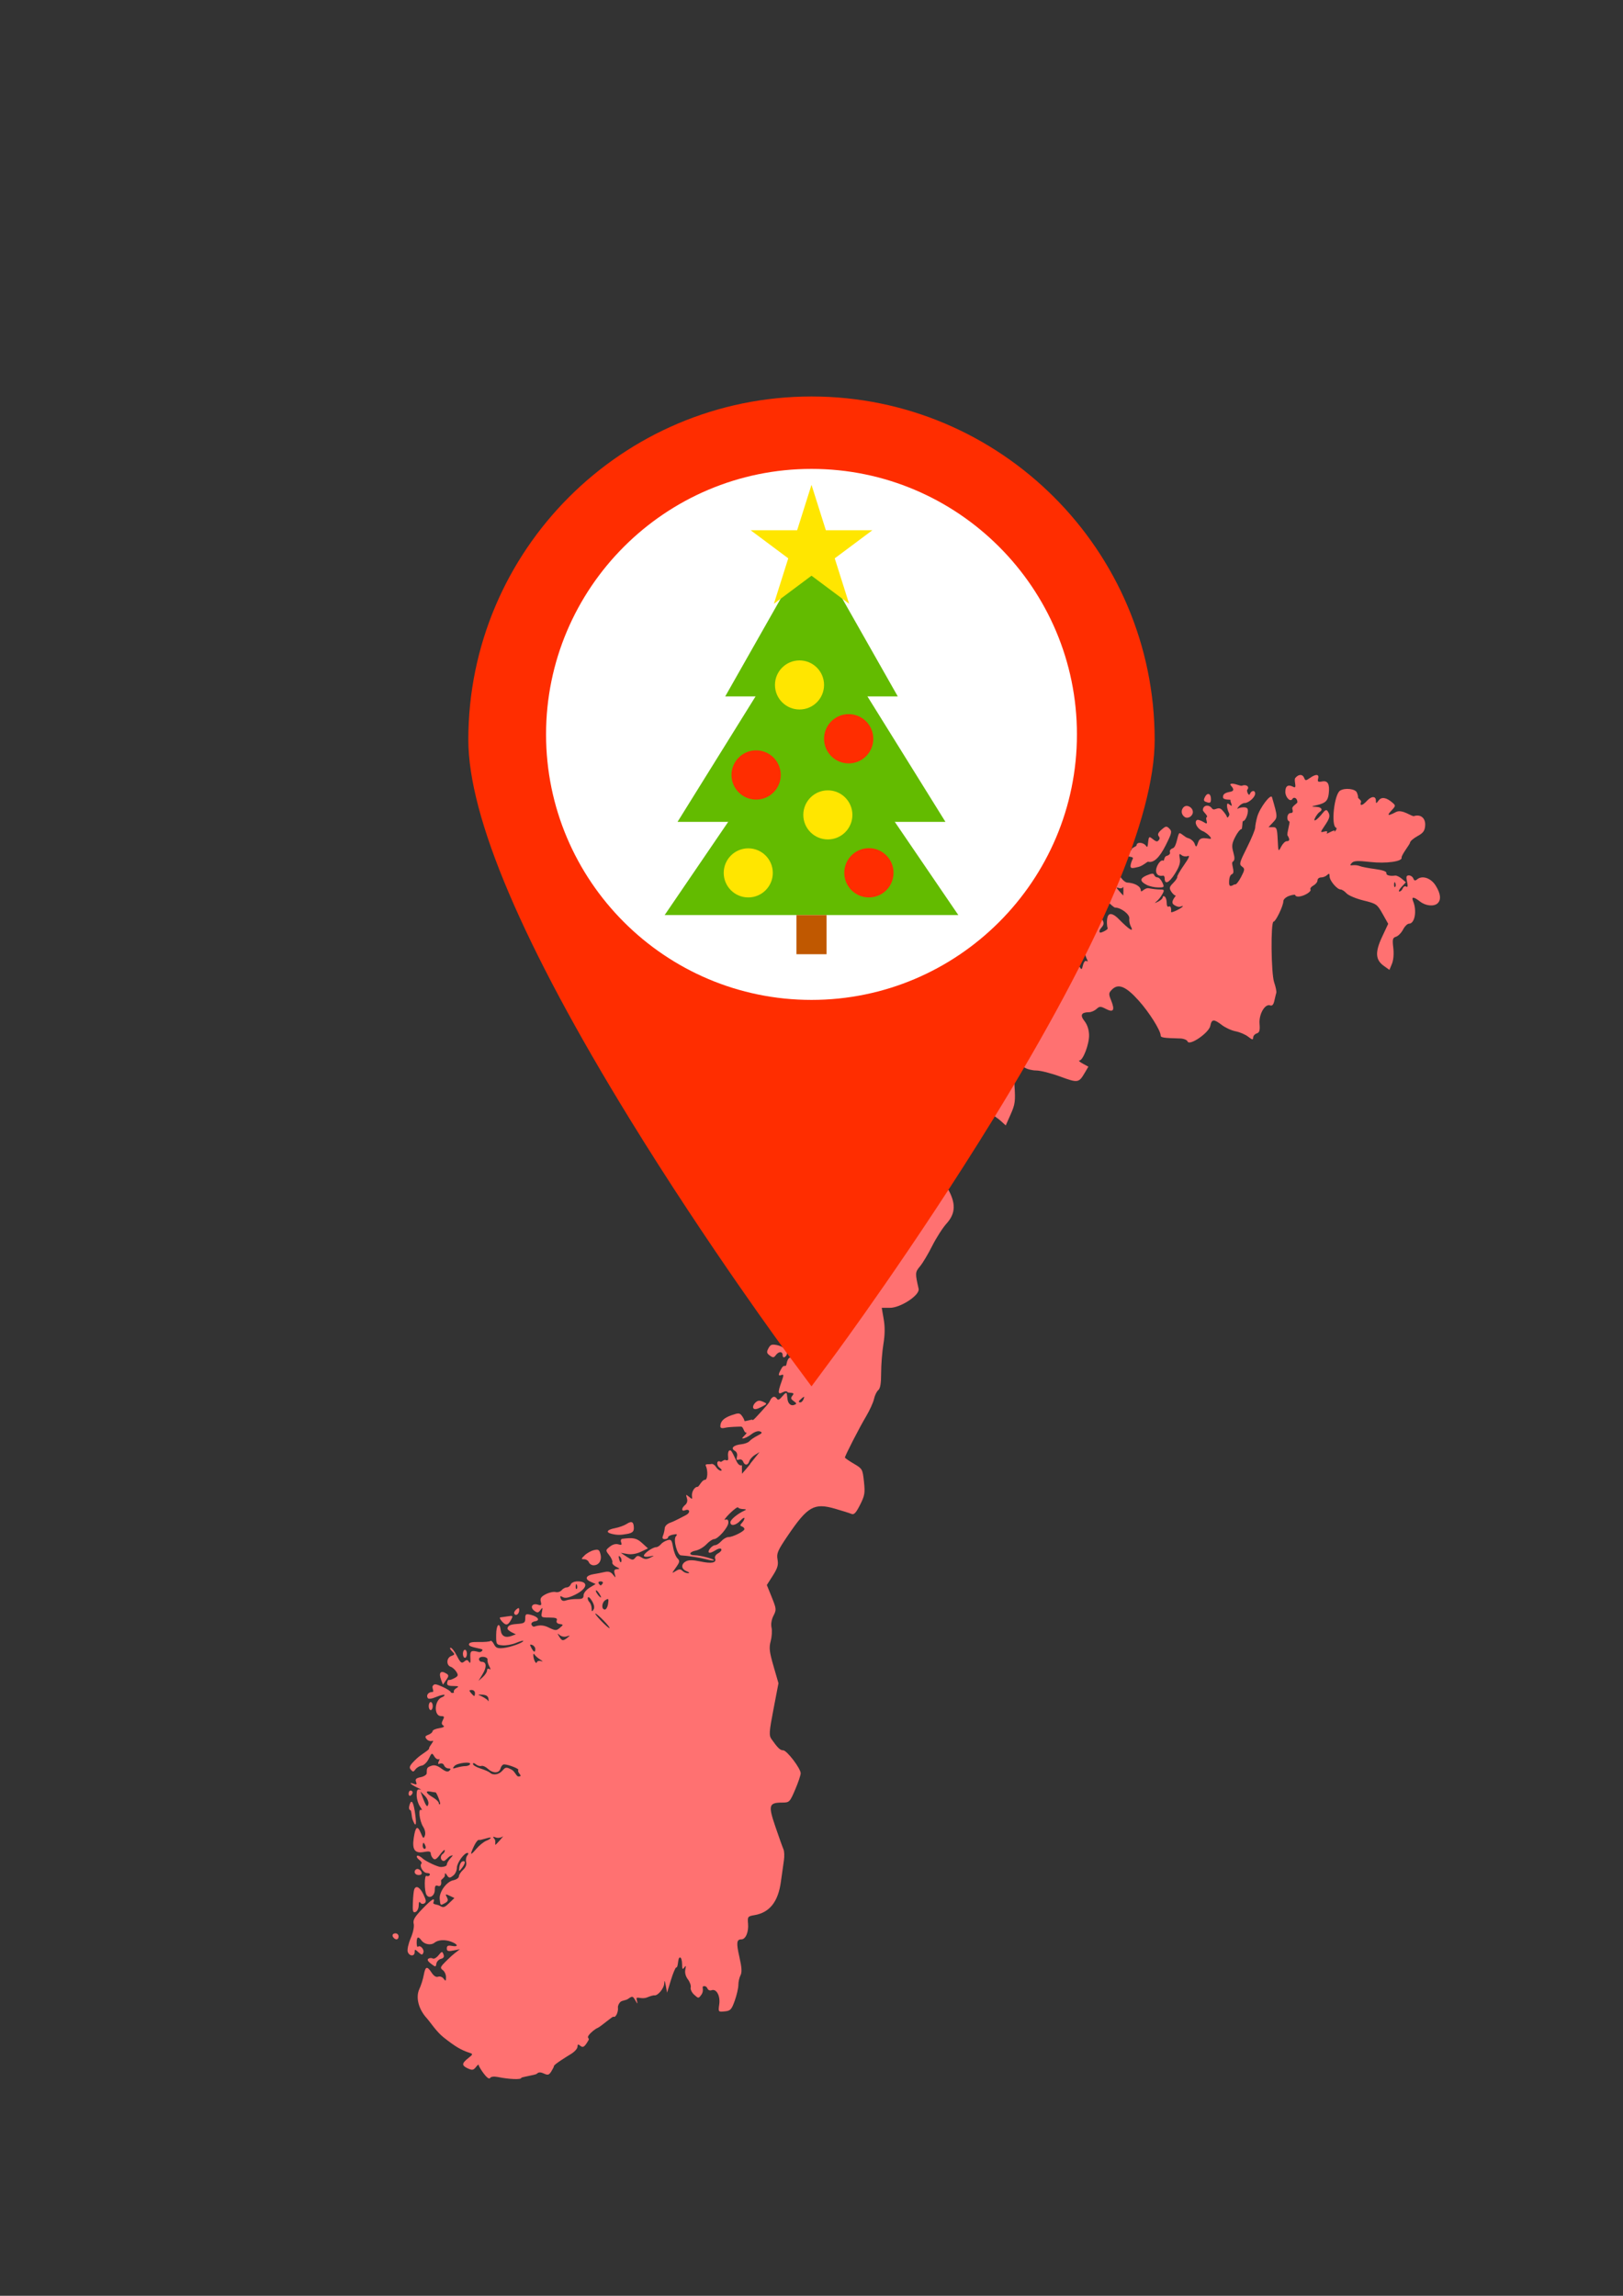 <?xml version="1.0" encoding="utf-8"?>
<!-- Generator: Adobe Illustrator 16.0.0, SVG Export Plug-In . SVG Version: 6.00 Build 0)  -->
<!DOCTYPE svg PUBLIC "-//W3C//DTD SVG 1.1//EN" "http://www.w3.org/Graphics/SVG/1.1/DTD/svg11.dtd">
<svg version="1.1" id="Vrstva_1" xmlns:serif="http://www.serif.com/"
	 xmlns="http://www.w3.org/2000/svg" xmlns:xlink="http://www.w3.org/1999/xlink" x="0px" y="0px" width="595.281px"
	 height="841.891px" viewBox="0 0 595.281 841.891" enable-background="new 0 0 595.281 841.891" xml:space="preserve">
<rect x="0" y="0" width="595.281" height="841.891" fill="#333333" stroke="none"/>
<g id="layer1">
	<path id="path2263" fill="#FF7171" d="M175.562,757.283c0.079-0.4-0.354-0.096-0.961,0.68c-0.935,1.199-1.391,1.283-2.961,0.57
		c-2.354-1.074-2.338-1.865,0.074-3.766c1.765-1.387,1.812-1.557,0.553-1.963c-3.169-1.025-5.31-2.303-9.65-5.742
		c-2.522-2.002-4.936-5.707-6.121-7.002c-3.01-3.299-4.104-7.664-2.679-10.691c0.602-1.277,1.324-3.568,1.605-5.09
		c0.604-3.258,1.211-3.439,2.899-0.859c0.795,1.209,1.66,1.742,2.391,1.459c0.631-0.244,1.53,0.084,2.001,0.729
		c0.737,1.014,0.855,0.939,0.866-0.543c0.006-0.938-0.49-2.086-1.105-2.551c-0.938-0.707-0.959-1.029-0.132-2.025
		c0.541-0.65,3.186-3.24,4.303-4.105l2.032-1.578l-2.396,0.463c-1.944,0.373-2.397,0.227-2.397-0.785c0-0.939,0.463-1.166,1.844-0.9
		c2.474,0.477,2.35-0.549-0.185-1.516c-2.355-0.898-4.808-0.752-6.208,0.361c-1.291,1.031-3.679,0.611-4.731-0.83
		c-1.222-1.67-1.783-1.408-1.783,0.82c0,1.08,0.219,1.748,0.485,1.48c0.795-0.791,2.412,0.996,1.961,2.174
		c-0.355,0.922-0.617,0.898-1.8-0.17c-1.274-1.154-1.384-1.16-1.384-0.035c0,1.67-2.01,1.551-2.549-0.152
		c-0.24-0.752,0.254-2.98,1.098-4.949c0.89-2.076,1.352-4.299,1.102-5.295c-0.34-1.352,0.316-2.494,3.094-5.373
		c3.702-3.836,4.895-4.52,4.122-2.369c-0.255,0.711,1.451,0.6,2.294,1.113c1.335,0.809,1.788,0.689,3.479-0.945l1.944-1.871
		l-1.745-0.826c-1.577-0.74-1.675-0.689-1.013,0.549c0.574,1.068,0.412,1.539-0.752,2.16c-1.692,0.906-1.605,0.973-1.881-1.471
		c-0.289-2.572,2.481-6.426,4.978-6.928c1.131-0.227,2.057-0.867,2.057-1.42c0-0.555,0.684-1.629,1.521-2.389
		c0.947-0.859,1.376-1.928,1.137-2.838c-0.211-0.811-0.024-1.9,0.414-2.428c0.438-0.531,0.484-0.961,0.102-0.961
		c-1.272,0-3.911,3.676-3.911,5.447c0,0.961-0.549,2.199-1.22,2.76c-1.402,1.166-1.7,1.137-2.559-0.215
		c-0.479-0.758-0.627-0.684-0.636,0.305c-0.006,0.707-1.446,1.539-1.398,1.846c0.249,1.572-0.204,2.307-1.194,1.922
		c-0.811-0.311-1.105,0.096-1.105,1.521c0,2.201-2.008,3.412-3.014,1.828c-0.874-1.381-0.863-7.506,0.012-6.963
		c0.378,0.23,0.896,0.084,1.15-0.328c0.255-0.408-0.198-0.748-1.006-0.748c-1.414,0-2.912-2.59-2.016-3.484
		c0.233-0.236-0.15-0.848-0.854-1.363c-0.703-0.514-1.052-1.158-0.775-1.436s1.252,0.191,2.167,1.047
		c0.914,0.854,5.33,3.025,6.547,3.025c1.218,0,2.213-0.391,2.213-0.865s0.563-1.488,1.249-2.246c1.175-1.295,1.175-1.352,0-0.898
		c-0.687,0.26-1.747,1.799-2.355,1.799c-1.24,0-1.508-1.879-0.369-2.586c0.406-0.248,0.738-0.832,0.738-1.289
		c0-0.465-0.774,0.209-1.721,1.492c-1.312,1.777-1.925,2.127-2.581,1.471c-0.474-0.475-0.861-1.307-0.861-1.855
		c0-0.723-0.661-0.865-2.444-0.531c-3.395,0.635-4.445-0.791-3.792-5.146c0.634-4.227,1.371-4.729,2.599-1.766
		c0.837,2.025,1.025,2.139,1.483,0.916c0.313-0.836,0.062-2.137-0.619-3.213c-1.37-2.166-1.93-6.928-0.726-6.188
		c0.442,0.271,0.248-0.295-0.43-1.262c-0.679-0.973-1.234-2.84-1.234-4.156c0-1.924,0.254-2.326,1.291-2.037
		c0.71,0.193,0.212-0.146-1.106-0.764c-2.469-1.154-3.361-2.178-1.162-1.334c0.94,0.361,1.119,0.174,0.752-0.781
		c-0.37-0.967,0.026-1.357,1.716-1.697c1.209-0.242,2.198-0.893,2.198-1.453c0-1.963,0.101-2.127,1.665-2.703
		c1.127-0.42,2.189-0.131,3.716,0.994c1.558,1.154,2.359,1.363,2.951,0.77s0.494-0.814-0.362-0.814
		c-0.646,0-1.363-0.492-1.594-1.092c-0.268-0.695-0.899-0.916-1.738-0.6c-1.199,0.453,0.489-2.035-0.004-1.736
		c-0.53,0.316-1.28-0.074-1.831-0.955c-0.898-1.438-0.972-1.41-2.052,0.83c-0.616,1.279-1.775,2.416-2.575,2.529
		s-1.835,0.725-2.3,1.363c-0.74,1.012-0.956,1.018-1.744,0.072c-0.739-0.893-0.35-1.605,2.205-4.037
		c1.706-1.625,4.663-3.129,4.532-3.717c-0.13-0.594,2.251-3.111,1.213-2.754c-0.681,0.23-1.631-0.053-2.113-0.635
		c-0.702-0.842-0.576-1.164,0.64-1.611c0.834-0.313,1.522-0.895,1.531-1.301c0.008-0.408,1.106-0.906,2.44-1.109
		c1.584-0.242,2.105-0.582,1.502-0.967c-0.673-0.436-0.716-0.979-0.158-2.025c0.634-1.182,0.522-1.432-0.649-1.432
		c-2.754,0-2.496-5.848,0.306-6.924c0.697-0.266,1.105-0.65,0.907-0.848s-1.556,0.141-3.016,0.752
		c-1.678,0.701-2.822,0.838-3.107,0.379c-0.646-1.045,0.247-2.205,1.707-2.217c0.854-0.012-0.278-1.527,0.124-2.178
		c0.543-0.877,1.106-0.832,3.648,0.316c1.653,0.748,3.007,1.641,3.007,1.98c0,0.346,1.369,0.316,1.134-0.063
		c-0.235-0.385,0.16-1.035,0.878-1.453c1.088-0.635,0.896-0.764-1.145-0.787c-1.891-0.018-2.396-0.305-2.212-1.262
		c0.131-0.678,0.403-1.119,0.606-0.979c0.203,0.143,1.112-0.141,2.021-0.627c1.425-0.764,1.526-1.086,0.739-2.348
		c-0.502-0.803-1.424-1.623-2.048-1.822c-1.724-0.547-1.617-3.297,0.152-3.947c1.422-0.525,1.438-0.639,0.273-1.805
		c-0.685-0.684-0.895-1.244-0.469-1.244c0.427,0,1.465,1.352,2.309,3.004c1.3,2.551,1.703,2.861,2.652,2.076
		c0.909-0.754,1.243-0.73,1.774,0.129c0.446,0.725,0.604,0.238,0.497-1.521c-0.158-2.59,0.252-2.873,3.069-2.115
		c0.558,0.146,1.182-0.191,1.386-0.752c0.221-0.605-4.981-0.85-4.981-1.992c0-0.74,1.016-0.994,3.714-0.932
		c2.042,0.045,3.921-0.125,4.175-0.379c0.254-0.25,0.833,0.287,1.288,1.193c0.664,1.334,1.327,1.605,3.385,1.402
		c2.607-0.26,7.352-1.951,7.352-2.619c0-0.203-1.193,0.131-2.653,0.74c-1.463,0.611-3.703,1.008-4.98,0.883
		c-2.27-0.221-2.322-0.311-2.294-3.914c0.028-3.732,1.256-4.875,1.674-1.561c0.267,2.121,1.712,2.861,3.958,2.029l1.609-0.594
		c0,0-3.256-1.322-3.087-2.217c0.19-1,1.052-1.402,3.381-1.572c2.771-0.197,3.134-0.43,3.134-2.041c0-1.607,0.226-1.76,2.024-1.318
		c2.597,0.633,3.575,2.035,1.641,2.348c-1.562,0.254-1.917,1.238-0.719,1.979c0.407,0.25,2.331-1.283,5.51,0.266
		c2.607,1.268,2.936,1.285,4.226,0.188c1.368-1.166,1.368-1.193-0.068-1.42c-0.933-0.146-1.323-0.623-1.063-1.295
		c0.312-0.814-0.305-1.059-2.709-1.059c-2.998,0-3.1-0.078-2.732-2.014c0.34-1.754,0.267-1.85-0.531-0.758
		c-0.786,1.07-1.126,1.115-2.257,0.283c-1.708-1.25-0.775-2.902,1.272-2.252c1.278,0.408,1.454,0.232,1.108-1.092
		c-0.316-1.215,0.097-1.838,1.821-2.727c1.228-0.639,2.846-0.994,3.598-0.803c0.747,0.199,1.748-0.107,2.218-0.672
		c0.469-0.566,1.323-1.029,1.895-1.029s1.228-0.498,1.459-1.104c0.243-0.629,1.341-1.109,2.518-1.109
		c4.163,0,3.598,2.703-1.029,4.949c-2.212,1.074-3.524,1.33-4.39,0.844c-0.973-0.543-1.137-0.441-0.774,0.502
		c0.327,0.85,0.916,1.041,2.019,0.668c0.854-0.293,2.636-0.508,3.954-0.48c1.9,0.039,2.398-0.248,2.398-1.381
		c0-0.803,0.973-2.029,2.212-2.781l2.211-1.348l-1.957-0.887c-2.2-1.008-1.566-2.303,1.353-2.756
		c0.944-0.141,2.642-0.475,3.778-0.729c1.521-0.352,2.353-0.113,3.173,0.91c1.058,1.324,1.086,1.307,0.65-0.277
		c-0.351-1.273-0.142-1.668,0.883-1.709c1.114-0.045,1.052-0.191-0.34-0.859c-0.922-0.447-1.556-1.17-1.402-1.611
		c0.158-0.441-0.356-1.623-1.137-2.631c-1.414-1.816-1.409-1.838,0.209-3.15c1.013-0.814,2.2-1.143,3.116-0.848
		c1.16,0.367,1.387,0.209,1.03-0.725c-0.261-0.674-0.068-1.238,0.44-1.307c4.039-0.516,5.267-0.254,7.252,1.561l2.149,1.963
		l-2.579,1.229c-1.629,0.773-3.474,1.074-4.989,0.809l-2.409-0.42l2.211,1.461c1.912,1.266,2.331,1.316,3.071,0.389
		c0.696-0.875,1.12-0.904,2.337-0.146c1.143,0.719,1.872,0.73,3.201,0.068c1.669-0.832,1.663-0.844-0.312-0.424
		c-1.137,0.236-2.024,0.107-2.024-0.307c0-0.865,3.252-3.115,4.502-3.115c0.476,0,1.233-0.465,1.686-1.031
		c0.447-0.564,1.533-1.244,2.41-1.504c1.397-0.412,1.646-0.107,2.093,2.523c0.277,1.645,0.995,3.484,1.595,4.084
		c0.962,0.961,0.899,1.357-0.531,3.371c-1.606,2.256-1.612,2.268-0.073,1.313c1.228-0.77,1.747-0.781,2.46-0.068
		c0.498,0.498,1.42,0.883,2.048,0.854c0.701-0.027,0.498-0.305-0.515-0.713c-2.042-0.82-2.155-2.613-0.232-3.643
		c0.996-0.531,2.574-0.52,5.193,0.045c4.202,0.9,6.098,0.527,5.475-1.092c-0.243-0.633,0.227-1.414,1.143-1.906
		c0.854-0.457,1.358-1.143,1.126-1.521c-0.243-0.395-1.216-0.18-2.257,0.504c-1.007,0.656-2.03,0.996-2.279,0.746
		c-0.611-0.604,1.188-2.697,2.313-2.697c0.498,0,1.505-0.662,2.239-1.477c0.735-0.809,1.896-1.477,2.58-1.477
		c1.617,0,5.899-2.133,5.899-2.941c0-0.338-0.413-0.773-0.922-0.961c-0.735-0.266-0.735-0.531,0-1.313
		c0.509-0.537,0.922-1.307,0.922-1.709c0-0.4-0.673,0-1.505,0.889c-1.691,1.816-3.654,2.133-3.654,0.588
		c0-0.949,2.619-3.121,5.159-4.27c0.814-0.367,0.685-0.516-0.492-0.555c-0.877-0.027-1.708-0.299-1.844-0.605
		c-0.136-0.305-1.505,0.689-3.049,2.207c-1.539,1.516-2.285,2.557-1.657,2.313c0.797-0.305,1.143,0.012,1.143,1.041
		c0,1.691-3.784,6.053-5.272,6.068c-0.548,0.006-1.798,0.855-2.771,1.885c-0.979,1.035-2.721,2.064-3.874,2.297
		c-2.489,0.498-2.8,1.707-0.436,1.713c1.996,0,7.449,1.455,7.036,1.873c-0.164,0.158-1.442-0.018-2.834-0.396
		c-2.178-0.588-6.414-1.244-9.248-1.432c-1.352-0.09-2.885-5.723-1.878-6.934c0.701-0.844,0.521-0.967-0.995-0.674
		c-1.019,0.193-1.855,0.645-1.855,1.008c0,0.355-0.532,0.65-1.183,0.65c-0.837,0-1.029-0.379-0.656-1.291
		c0.289-0.713,0.571-1.928,0.628-2.709c0.068-0.865,0.962-1.697,2.319-2.143c1.216-0.408,4.729-2.281,5.555-2.721
		c1.657-0.889,1.301-2.383-0.413-1.721c-1.42,0.543-1.397-0.781,0.04-1.969c0.712-0.594,0.944-1.498,0.628-2.482
		c-0.441-1.402-0.368-1.447,0.786-0.492c1.114,0.928,1.256,0.928,1.097-0.006c-0.276-1.641,0.826-3.643,2.02-3.643
		c0.589,0,1.527-2.552,2.767-2.574c0.955-0.018,1.119-3.416,0.248-5.176c-0.401-0.809,1.499-0.43,1.985-0.616
		c0.487-0.187,1.278,0.288,1.76,1.063c0.48,0.77,1.284,1.391,1.787,1.375c0.532-0.012,0.34-0.459-0.446-1.059
		c-1.335-1.007-1.047-3.043,0.311-2.205c0.373,0.231,1.211-0.889,1.855-0.64c0.905,0.345,1.12,0.04,0.944-1.318
		c-0.13-0.968,0.057-1.929,0.407-2.132c0.628-0.362,0.86-0.034,2.647,3.817c0.594,1.272,1.307,1.815,2.014,1.544l0.022,3.123
		c0,0,3.117-3.502,3.117-3.795l3.32-4.141l-1.669,1.012c-0.916,0.561-1.85,1.602-2.076,2.313c-0.509,1.601-1.686,1.675-2.273,0.142
		c-0.249-0.645-0.917-0.961-1.539-0.725c-0.814,0.312-1.001,0.035-0.712-1.068c0.243-0.928-0.068-1.748-0.832-2.178
		c-1.623-0.916-0.419-2.082,2.466-2.387c1.217-0.131,2.546-0.64,2.947-1.126c0.407-0.492,1.714-1.392,2.913-1.997
		c1.765-0.898,1.94-1.193,0.939-1.578c-0.725-0.277-2.031,0.164-3.19,1.075c-1.08,0.849-2.5,1.532-3.156,1.516
		c-0.809-0.017,2.172-2.138,1.228-2.155c-0.798-0.017-0.934-2.172-1.805-2.188c-0.741-0.017-4.479,0.107-5.594,0.373
		c-1.46,0.351-2.025,0.204-2.014-0.526c0.017-1.826,1.272-3.049,4.151-4.05c2.522-0.876,2.947-0.849,3.762,0.249
		c0.509,0.679,0.922,1.516,0.922,1.855c0,0.345,2.952-0.707,2.952-0.396c0,0.504,1.16-0.678,5.414-5.504
		c1.346-1.521,0.973-2.138,2.093-2.833c0.424-0.261,1.04-0.034,1.374,0.503c0.464,0.752,0.95,0.561,2.104-0.826
		c1.103-1.317,1.538-1.51,1.641-0.701c0.073,0.611,0.181,1.443,0.226,1.844c0.198,1.584,1.262,2.501,2.393,2.065
		c1.063-0.407,1.053-0.555-0.13-1.42c-1.148-0.837-1.182-1.132-0.288-2.234c0.91-1.114-1.697-0.634-1.94-1.024
		c-0.277-0.446-0.967-0.424-1.866,0.057c-1.737,0.934-1.811,0.119-0.362-3.947c0.859-2.41,0.854-2.761-0.034-2.422
		c-1.295,0.498-1.278-0.146,0.073-2.506c0.956-1.668,1.517-0.051,1.776-1.471c0.294-1.566,0.86-2.505,1.442-2.375
		c0.707,0.146,0.832-0.396,0.47-2.031c-0.266-1.227-0.187-2.234,0.187-2.234c0.685,0,0.809-0.451,0.99-3.688
		c0.203-3.614-0.085-4.123-1.25-2.211l-1.12,1.844l0.424-2.031c0.237-1.113,0.158-2.024-0.17-2.024c-1.419,0-0.407-3.49,1.578-5.431
		c1.861-1.815,1.94-2.047,0.577-1.611c-2.443,0.774-1.912-0.865,0.725-2.229c1.895-0.984,2.421-1.019,2.918-0.21
		c0.486,0.786,0.798,0.798,1.527,0.067c0.725-0.729,0.707-0.916-0.085-0.916c-0.729,0-0.645-0.396,0.328-1.465
		c1.092-1.205,1.477-1.289,2.145-0.48c0.65,0.797,1.147,0.814,2.517,0.09c1.38-0.734,1.482-0.984,0.549-1.346
		c-0.628-0.238-1.148-0.99-1.148-1.657c0-0.911-0.237-1.019-0.944-0.436c-0.521,0.43-1.353,0.537-1.844,0.231
		c-0.656-0.407-0.47-1.023,0.712-2.285c1.381-1.482,1.669-1.555,2.025-0.537c0.306,0.859,0.735,0.996,1.527,0.498
		c0.803-0.51,0.843-0.707,0.142-0.713c-0.532-0.006-0.775-0.322-0.543-0.695c0.515-0.832-2.234-1.811-3.281-1.166
		c-0.407,0.255-0.741-0.039-0.741-0.645c0-1.42,1.223-2.195,1.855-1.177c0.261,0.431,1.081,0.589,1.816,0.356
		c0.898-0.283,1.86,0.243,2.964,1.629l1.629,2.054l-1.172-1.991c-0.649-1.092-0.995-2.472-0.769-3.061
		c0.649-1.686-1.143-2.245-2.37-0.74c-1.029,1.272-1.074,1.21-0.634-0.844c0.561-2.641,1.839-4.236,1.839-2.302
		c0,0.741,0.407,1.171,0.922,0.979c0.509-0.187,0.826-0.752,0.713-1.25c-0.147-0.634,0.559-0.825,2.273-0.628
		c1.623,0.192,2.482-0.017,2.482-0.611c0-0.582-0.695-0.758-1.996-0.497c-1.832,0.368-1.975,0.231-1.635-1.517
		c0.266-1.408,0.82-1.922,2.059-1.922c0.934,0,1.811,0.288,1.945,0.645c0.137,0.351,1.059,0.894,2.055,1.199
		c1.701,0.531,1.736,0.492,0.553-0.69c-0.689-0.69-1.254-1.527-1.254-1.855s-0.668-0.774-1.477-0.983
		c-2.285-0.6-1.742-2.003,0.779-2.003c1.24,0,2.076-0.294,1.85-0.656c-0.225-0.362,3.275-2.093,3.281-3.229
		c0.018-2.02,0.695-3.077,2.387-3.699c0.979-0.362,1.291-0.091,1.291,1.113c0,1.539,0.033,1.545,1.023,0.193
		c0.564-0.77,0.859-1.833,0.662-2.354c-0.205-0.525,1.232-1.211,0.627-1.939c-0.627-0.753-0.402-1.381,0.961-2.659
		c0.979-0.922,1.625-2.081,1.438-2.573c-0.191-0.498,0.967-2.371,2.574-4.164c2.521-2.816,3.111-3.145,4.326-2.414
		c1.148,0.689,1.563,0.594,2.264-0.527c0.701-1.125,0.656-1.301-0.244-0.955c-1.363,0.525-1.369-0.413-0.018-2.201
		c0.719-0.949,1.545-1.215,2.744-0.882c1.658,0.458,1.668,0.436,0.283-0.667c-1.408-1.126-1.402-1.148,0.18-1.148
		c1.545,0,1.557-0.063,0.328-1.318c-1.238-1.267-1.311-1.267-1.82,0c-0.633,1.578-7.162,5.865-8.072,5.306
		c-0.344-0.22-0.146-1.091,0.453-1.945c0.967-1.386,0.949-1.658-0.176-2.534c-1.188-0.922-1.188-1.046,0.074-2.02
		c0.74-0.571,1.301-1.318,1.25-1.663c-0.051-0.339,0.672-0.837,1.605-1.097c1.188-0.334-0.877-1.125-0.877-1.737
		c0-1.369,2.133-1.397,3.914-0.051c0.984,0.747,1.076,1.098,0.369,1.352c-0.531,0.187-0.713,0.611-0.414,0.933
		c0.301,0.323,1.16,0.034,1.9-0.639c0.748-0.673,1.742-1.222,2.219-1.222c1.164,0,1.107-1.471-0.057-1.499
		c-0.521-0.017-0.301-0.498,0.508-1.108c1.398-1.058,1.398-1.081-0.186-1.081c-1.035,0-1.613,0.453-1.613,1.261
		c0,1.16-0.102,1.166-1.176,0.091c-1.068-1.069-1.063-1.38,0.08-3.581c0.865-1.686,1.418-2.132,1.82-1.482
		c0.436,0.707,0.775,0.594,1.387-0.441c0.701-1.193,0.91-1.233,1.537-0.277c0.465,0.712,0.471,1.199,0.012,1.352
		c-0.391,0.136-0.713,0.566-0.713,0.95c0,0.408,0.629,0.368,1.512-0.107c1.045-0.56,1.373-1.25,1.057-2.24
		c-0.254-0.803-0.107-1.425,0.334-1.425c0.436,0,1.063-2.217,1.402-2.217c1.148,0,2.393,3.32,2.178,5.814
		c-0.176,2.053,0.063,2.534,1.369,2.744c2.121,0.351,2.777-2.116,0.871-3.304c-1.545-0.967-1.068-2.636,0.57-2.008
		c0.572,0.221,1.035,0.057,1.035-0.362c0-0.419,1.5-0.028,1.133-0.628c-0.369-0.588-1.381-0.77-2.789-0.486
		c-1.906,0.384-2.088,0.288-1.295-0.662c0.752-0.905,0.701-1.108-0.277-1.108c-1.408,0-1.545-0.832-0.328-2.048
		c0.672-0.673,1.447-0.43,3.371,1.03c1.369,1.052,2.658,1.748,2.855,1.55c0.193-0.198-0.859-1.114-2.352-2.037l-2.711-1.674
		l1.748-1.34c2.178-1.674,5.516-1.771,6.398-0.187c0.543,0.967,0.961,1.029,2.25,0.339c1.24-0.662,1.992,0.254,2.383-0.713
		c0.695-1.742,0.723-1.742,2.336-0.368c1.227,1.046,1.396,1.081,0.672,0.147c-0.713-0.916-0.752-1.623-0.17-2.715
		c1.297-2.421,0.9-2.647-1.023-0.571c-1.973,2.132-5.289,2.749-4.559,0.843c0.537-1.409,0.119-1.392-2.139,0.085
		c-1.006,0.662-2.641,1.035-3.664,0.843c-1.014-0.192-1.84-0.091-1.84,0.226c0,0.979-4.371,2.851-4.848,2.082
		c-0.236-0.385,0.232-1.833,1.053-3.218c0.934-1.584,1.125-2.376,0.521-2.144c-0.527,0.204-1.545,1.759-2.264,3.462l-1.301,3.094
		l-0.486-2.217l-0.486-2.211l-0.576,2.211c-0.318,1.222-1.086,2.777-1.709,3.467c-1.012,1.126-1.307,1.143-2.789,0.17
		c-1.641-1.075-4.078-0.775-4.078,0.503c0,0.362-0.668,0.656-1.477,0.656c-1.691,0-1.877-0.735-0.555-2.206
		c0.51-0.566-0.299-0.051-1.787,1.143c-1.492,1.193-2.736,2.642-2.766,3.213c-0.033,0.577-2.035,0.656-3.41,1.233
		c-3.105,1.295-3.281,1.295-3.281-0.045c0-0.899-0.334-0.945-1.844-0.255c-1.018,0.464-1.844,1.069-1.844,1.346
		c0,0.934-2.727,3.666-3.195,3.196c-0.25-0.254-2.654,1.041-2.932-0.028c-0.277-1.075-0.355-1.024-0.43,0.283
		c-0.045,0.882-0.672,1.799-1.396,2.025c-0.719,0.226-1.799,1.125-2.393,1.997c-2.059,2.998-4.276,5.136-4.672,4.497
		c-0.486-0.792,1.357-6.284,2.913-8.654c0.634-0.962,1.578-1.589,2.104-1.386c0.543,0.204,1.131-0.317,1.363-1.199
		c0.26-1.007,0.887-1.482,1.752-1.335c0.928,0.158,1.426-0.289,1.584-1.431c0.209-1.465,3.088-3.959,3.088-2.675
		c0,0.283,0.611-0.045,1.359-0.724c1.283-1.16,1.447-1.125,2.76,0.628c1.799,2.398,3.252,2.364,3.252-0.068
		c0-1.375,0.305-1.81,1.068-1.516c0.691,0.266,0.662-1.793,1.098-2.064c0.43-0.266,1.223,0.764,1.783-0.006
		c0.615-0.843,1.549-1.216,2.453-0.979c0.805,0.209,2.076-0.068,2.834-0.622c2.025-1.482,2.727-1.228,1.816,0.656
		c-0.73,1.499-0.707,1.533,0.238,0.368c0.576-0.713,0.893-2.076,0.713-3.032c-0.238-1.25,0.225-2.178,1.674-3.314
		c1.674-1.318,1.939-1.985,1.605-4.039c-0.379-2.348,0.199-4.378,1.211-4.243c1.402,0.187,1.381-0.051-0.102-1.086
		c-0.945-0.662-1.641-1.923-1.641-2.981c0-2.161,2.664-7.675,3.705-7.675c0.396,0,0.725-0.509,0.725-1.137
		c0-1.776,3.703-5.187,4.406-4.05c0.871,1.408,0.385,4.887-0.979,6.963c-0.668,1.024-1.217,2.189-1.217,2.591
		c0,0.396-0.582,1.063-1.289,1.476c-1.178,0.685-1.154,0.752,0.236,0.775c0.844,0.011,2.219-0.724,3.061-1.635
		c1.596-1.736,1.533-0.854,0.418,0.323c-2.014,2.121-2.936,6.838-1.645,8.394c0.797,0.961-0.51,4.74-1.641,4.74
		c-0.34,0-0.611,0.747-0.605,1.663c0.012,1.629,0.027,1.624,0.984-0.187c0.531-1.013,1.301-1.782,1.703-1.703
		c0.4,0.079,0.705-0.588,0.672-1.476c-0.039-1.216,0.357-1.601,1.617-1.556l1.676,0.062l-1.518-1.612
		c-1.311-1.397-1.367-1.726-0.424-2.512c0.6-0.492,0.912-1.375,0.686-1.951c-0.59-1.539,0.791-1.29,2.336,0.424
		c0.734,0.809,1.725,1.471,2.193,1.471c0.566,0,0.805,1.278,0.697,3.688c-0.158,3.484,0.48,4.661,1.566,2.902
		c0.854-1.38,3.586-2.047,4.717-1.154c0.832,0.65,0.391-1.239,1.381-1.493c1.441-0.379,1.436-0.447-0.307-3.015
		c-1.617-2.393-1.746-3.49-0.412-3.518c0.271-0.006,0.889-0.266,1.375-0.571c1.17-0.747,2.652,1.912,1.641,2.93
		c-0.482,0.475-0.391,0.724,0.254,0.724c0.543,0,1.34-0.747,1.77-1.657c0.641-1.352,0.59-1.584-0.287-1.25
		c-0.787,0.3-1.008-0.057-0.82-1.352c0.186-1.34-0.063-1.708-1.047-1.544c-0.707,0.119-1.289-0.153-1.289-0.605
		c0-1.668,1.572-3.671,2.885-3.671c0.752,0,1.775-0.498,2.285-1.109c0.791-0.956,0.594-1.075-1.381-0.859
		c-2.443,0.266-5.266,2.33-5.266,3.846c0,0.503-0.498,1.109-1.104,1.34c-0.689,0.266-1.109-0.005-1.109-0.707
		c0-0.797-0.436-0.995-1.475-0.667c-2.111,0.673-1.969-2.054,0.186-3.558c1.393-0.973,1.453-1.165,0.367-1.193
		c-1.803-0.057-1.623-1.516,0.188-1.516c0.809,0,1.477-0.351,1.477-0.781c0-0.43-0.295-0.599-0.656-0.379
		c-0.361,0.221-1.041-0.062-1.51-0.628c-0.65-0.78-0.65-1.159-0.006-1.561c0.621-0.385,0.582-0.69-0.143-1.137
		c-1.43-0.882,0.205-2.336,2.625-2.336c1.93,0,2.506-0.832,1.16-1.663c-1.285-0.792-0.799-1.799,1.104-2.274
		c1.012-0.255,1.465-1.912,1.916-2.195c0.459-0.283,1.127-0.057,1.477,0.503c0.516,0.809,0.65,0.752,0.656-0.26
		c0.012-1.097,0.271-1.154,1.906-0.407c1.273,0.577,1.781,1.29,1.551,2.167c-0.193,0.735,1.65,2.953,2.295,3.552
		c1.041,0.956,1.127,0.939,0.713-0.13c-0.543-1.414,1.211-3.162,2.428-2.41c0.457,0.283,0.633,1.29,0.391,2.257
		c-0.34,1.352-0.188,1.646,0.678,1.312c0.695-0.266,1.115-0.005,1.115,0.69c0,0.984,0.395,1.063,2.867,0.571
		c0.152-0.028-0.623-0.769-1.725-1.634c-1.459-1.148-1.918-2.065-1.676-3.337c0.346-1.799,0.018-1.838-3.709-0.436
		c-0.504,0.192-0.922-0.159-0.922-0.775c0-0.622-0.391-1.256-0.871-1.414c-0.498-0.17-0.656-0.843-0.369-1.59
		c0.346-0.905,0.996-1.171,2.162-0.882c0.91,0.227,1.244,0.221,0.74-0.011c-1.877-0.865-0.949-2.511,1.477-2.613
		c1.73-0.073,1.934-0.192,0.734-0.424c-2.357-0.452-2.059-2.223,0.477-2.777c1.656-0.368,2.047-0.792,1.752-1.906
		c-0.203-0.787-0.016-1.431,0.414-1.431c1.295,0,4.932,3.767,4.701,4.87c-0.119,0.565,0.609,0.198,1.629-0.814
		c1.012-1.013,2.205-1.844,2.652-1.844c0.453,0,0.6-0.351,0.334-0.78c-0.686-1.109,3.41-6.828,4.27-5.962
		c0.424,0.418,0.391,1.244-0.09,2.144c-0.43,0.798-0.605,1.635-0.385,1.855c0.221,0.215-0.367,0.639-1.301,0.939l-1.709,0.537
		l1.742,0.645c1.449,0.537,1.664,1.001,1.301,2.817c-0.287,1.454-0.057,2.551,0.701,3.309c1.584,1.589,2.258,1.425,0.793-0.192
		c-0.967-1.075-1.059-1.838-0.469-3.977c0.4-1.459,1.221-3.06,1.826-3.558c0.6-0.498,1.092-1.313,1.092-1.81
		c0-1.499,2.715-3.586,3.338-2.568c0.814,1.313,0.877,13.926,0.078,14.192c-0.436,0.142-0.412,0.747,0.051,1.578
		c0.68,1.216,0.799,1.154,1.244-0.622c0.283-1.137,0.826-1.759,1.285-1.482c0.549,0.339,0.564,0.068,0.063-0.888
		c-1.109-2.11-0.855-5.667,0.486-6.72c1.092-0.849,1.08-0.894-0.092-0.486c-0.859,0.3-1.289,0.079-1.289-0.673
		c0-1.917,0.848-3.461,1.895-3.461c0.561,0,0.832,0.464,0.611,1.035c-0.215,0.565-0.039,1.25,0.391,1.516
		c0.453,0.283,0.791-0.096,0.791-0.882c0-0.752,0.414-1.838,0.922-2.404c0.775-0.877,0.73-0.888-0.316-0.102
		c-1.047,0.792-1.375,0.69-2.082-0.633c-0.65-1.21-0.615-1.844,0.131-2.749c0.865-1.052,0.797-1.086-0.623-0.328
		c-1.238,0.656-2.674,0.865-3.563,0.125c-1.352-1.12-1.402-2.744-0.188-5.408c0.697-1.521,1.369-1.957,2.768-1.804
		c1.6,0.181,1.82,0.526,1.65,2.647c-0.232,2.902,1.557,6.143,2.309,4.18c0.248-0.65,0.814-0.961,1.25-0.696
		c0.436,0.271,0.35,1.923,0.775,2.715c0.588,1.097,0.486,1.753-0.441,2.777c-0.697,0.775-0.912,1.527-0.504,1.782
		c0.391,0.237,3.105-1.126,2.816-1.59c-0.271-0.436-0.689-4.57,0.707-5.107c0.752-0.289,1.957,0.328,3.287,1.686
		c4.021,4.089,5.781,5.136,4.445,2.642c-0.391-0.741-0.621-1.985-0.504-2.766c0.221-1.504-3.025-4.01-5.203-4.01
		c-0.797,0-6.035-5.487-5.424-5.159c1.205,0.645,4.422-1.459,4.422-2.885c0-0.441,1.822-0.933,1.885-1.544
		c0.227-2.387,0.418-2.528,1.486-1.114c0.605,0.809,1.512,1.488,2.004,1.516c2.805,0.147,4.961,1.352,5.039,2.817
		c0.074,1.357,1.244-1.069,3.025-0.713c1.229,0.243,3.033,0.447,4.012,0.447c1.617,0,1.697,0.153,0.893,1.658
		c-0.486,0.916-1.408,2.093-2.053,2.625c-0.99,0.814-0.916,0.837,0.492,0.158c0.91-0.441,1.658-1.143,1.658-1.561
		c0-0.413,0.332-0.549,0.734-0.3c0.408,0.254,0.74,1.29,0.74,2.302c0,1.041,0.318,1.646,0.736,1.386
		c0.65-0.402,1.041,0.509,0.848,1.963c-0.033,0.266,0.922-0.006,2.127-0.605c2.178-1.086,3.049-2.008,1.244-1.318
		c-0.52,0.198-1.594-0.142-2.396-0.758c-1.438-1.114,1.096-3.337,0.711-3.337c-0.389,0-1.113-0.662-1.623-1.471
		c-0.779-1.256-0.672-1.714,0.748-3.134c0.916-0.917,1.578-1.917,1.475-2.223c-0.102-0.305,1.014-2.262,2.484-4.35
		c1.826-2.602,2.262-3.643,1.379-3.303c-0.707,0.271-1.736,0.113-2.295-0.345c-0.826-0.69-0.939-0.458-0.629,1.278
		c0.283,1.544-0.221,3.072-1.861,5.651c-2.115,3.32-3.688,3.994-3.688,1.584c0-0.583-0.248-1.024-0.549-0.973
		c-1.492,0.232-2.318-0.209-2.568-1.38c-0.361-1.663,1.568-4.746,2.574-4.124c0.465,0.289,0.232-1.471,1.25-1.737
		c0.922-0.243,1.438-0.826,1.217-1.392c-0.203-0.531,0.277-1.176,1.068-1.425c1.482-0.475,1.736-5.521,2.488-5.521
		c0.641,0,2.004,1.527,3.039,1.788c1.029,0.254,2.137,1.182,2.459,2.053c0.549,1.488,0.641,1.437,1.404-0.758
		c0.934-2.675,5.406-0.017,4.479-1.504c-0.531-0.843-1.85-1.904-2.941-2.355c-1.996-0.827-3.264-3.308-2.07-4.047
		c0.357-0.22,1.574,0.188,2.699,0.908c1.975,1.26,0.125-1.478,0.865-1.938c0.725-0.444-1.396-1.994-1.396-2.628
		c0-1.789,2.148-2.208,3.303-0.646c0.961,1.308,2.201-1.045,3.789,0.667c0.969,1.044,1.76,2.232,1.76,2.641
		c0,0.409,1.232-0.629,0.736-1.553c-0.408-0.76-0.736-1.942-0.736-2.627c0-1.08,0.17-1.11,1.289-0.232
		c1.143,0.896-0.293-1.596,0.006-1.914c0.301-0.317-2.771,0.159-2.771-1.047c0-1.132,0.645-1.613,2.688-1.996
		c2.545-0.478-0.289-2.453-0.006-2.736c0.803-0.802,3.619,0.759,4.248,0.518c1.59-0.61,2.912,0.354,1.996,1.455
		c-0.4,0.484,0.555,2.549,0.906,1.631c0.543-1.423,1.967-1.55,1.967-0.176c0,1.299-2.387,3.433-3.84,3.433
		c-0.629,0-1.596,0.562-2.154,1.249c-0.686,0.848-0.713,1.07-0.092,0.694c0.549-0.33,2.563-0.6,3.141-0.02
		c0.842,0.844-0.408,4.716-1.527,4.716c-0.307,0-0.143,2.95-0.59,2.95c-0.441,0-1.465,1.285-2.262,2.856
		c-1.217,2.381-1.336,3.314-0.689,5.634c0.594,2.161,0.549,2.93-0.221,3.467c-0.77,0.543,1.092,4.021-0.244,4.536
		c-0.725,0.277-1.104,1.397-1.086,3.213c0.018,2.274,1.822,0.351,2.16,0.56c0.34,0.209,1.33-0.984,2.201-2.647
		c1.447-2.783,1.477-3.1,0.361-3.92c-1.096-0.803-0.922-1.459,1.816-6.907c1.662-3.314,3.025-6.61,3.031-7.33
		c0-0.719,0.34-2.511,0.748-3.984c0.898-3.245,4.988-8.662,5.424-7.183c2.104,7.208,2.109,7.367,0.385,9.203l-1.658,1.764h1.572
		c1.41,0,1.59,0.47,1.789,4.612c0.209,4.485,0.248,4.553,1.256,2.579c0.576-1.114,1.486-2.031,2.029-2.031
		c1.137,0,1.238-0.673,0.328-2.109c-0.391-0.617,1.092-4.992,0.65-5.14c-1.199-0.405-0.826-3.073,0.43-3.073
		c0.82,0,1.02-0.428,0.686-1.475c-0.328-1.047,1.844-1.953,1.844-2.538c0-1.385-1.232-2.134-1.855-1.125
		c-0.758,1.221-2.568-0.651-2.568-2.652c0-2.178,1.041-2.819,2.936-1.805c1.619,0.867,0.012-2.418,0.725-3.279
		c1.217-1.462,2.697-1.456,3.264,0.014c0.402,1.044,0.594,1.044,2.088,0c2.217-1.554,3.467-1.458,3.025,0.233
		c-0.299,1.139-0.033,1.322,1.471,1.034c2.076-0.397,2.828,0.986,2.416,4.455c-0.307,2.628-1.154,3.463-4.238,4.193
		c-2.318,0.547-2.346,0.587-0.439,0.658c2.023,0.075,2.686,1.057,1.295,1.917c-0.402,0.25-1.098,1.139-1.551,1.977
		c-1.068,2,0.566,1.078,2.574-1.449c1.08-1.365,1.533-1.537,2.014-0.772c0.973,1.532,0.781,2.424-1.115,5.216
		c-1.686,2.484-1.695,2.576-0.248,2.199c1.125-0.294,1.369-0.131,0.967,0.644c-0.299,0.571,3.615-2.027,2.822-0.622
		c-0.328,0.582,1.33-1.183,0.617-1.444c-1.945-0.714-0.707-12.234,1.465-13.613c1.742-1.106,5.537-0.688,6.137,0.675
		c0.313,0.709,0.51,1.54,0.447,1.844c-0.068,0.304,1.324,1.051,1.092,1.659c-0.605,1.57,0.537,1.371,2.109-0.369
		c1.646-1.819,3.311-1.912,3.344-0.185c0.023,1.224,0.074,1.223,1.012-0.013c1.07-1.411,2.807-1.135,5.057,0.803
		c1.24,1.063,1.223,1.204-0.311,2.838c-1.877,2-1.414,2.167,1.635,0.59c2.252-1.164,5.77,1.76,6.566,1.507
		c2.484-0.788,4.305,0.755,4.113,3.475c-0.141,1.936-0.707,2.709-2.861,3.894c-1.482,0.809-2.693,1.889-2.693,2.393
		c-0.006,0.509-3.293,4.638-3.094,5.503c0.311,1.375-5.742,2.201-11.432,1.561c-4.689-0.526-6.086-0.452-6.834,0.351
		c-0.779,0.826-0.701,0.973,0.43,0.832c0.76-0.096,1.879,0.045,2.484,0.311c0.611,0.271,3.1,0.752,5.531,1.075
		c2.816,0.373,4.361,0.905,4.242,1.471c-0.17,0.82,1.184,1.21,3.281,0.944c0.492-0.057,1.561,0.47,2.387,1.171l1.494,1.284
		l-1.59,1.691c-0.871,0.933-1.232,1.691-0.797,1.691c0.43,0,0.984-0.515,1.227-1.154c0.244-0.633,0.814-0.922,1.262-0.645
		c0.576,0.356,0.672-0.187,0.316-1.793c-0.402-1.838-0.266-2.308,0.684-2.308c0.652,0,1.381,0.509,1.619,1.125
		c0.322,0.843,0.678,0.922,1.414,0.311c1.855-1.544,5.018-0.486,6.754,2.251c1.832,2.896,2.115,5.176,0.797,6.494
		c-1.324,1.318-4.406,1.041-6.494-0.594c-2.295-1.798-3.27-1.866-2.566-0.181c1.492,3.575,0.645,8.298-1.494,8.298
		c-0.582,0-1.566,0.967-2.178,2.161c-0.617,1.188-1.771,2.364-2.563,2.613c-1.262,0.402-1.391,0.928-1.018,4.084
		c0.266,2.206,0.066,4.502-0.492,5.854l-0.922,2.229l-2.031-1.448c-3.117-2.217-3.293-5.028-0.668-10.645l2.246-4.797l-2.064-3.677
		c-1.986-3.524-2.262-3.722-7.008-4.887c-2.721-0.662-5.521-1.844-6.223-2.619s-1.662-1.408-2.139-1.408
		c-1.322,0-4.066-3.241-4.066-4.808c0-1.081-0.197-1.194-0.889-0.503c-0.486,0.486-1.48,0.888-2.211,0.888s-1.33,0.487-1.33,1.081
		c0,0.594-0.672,1.437-1.492,1.878c-0.826,0.441-1.313,1.097-1.086,1.465c0.463,0.752-2.285,2.438-4.242,2.596
		c-0.707,0.056-1.291-0.153-1.291-0.47s-0.994-0.226-2.211,0.198c-1.301,0.452-2.211,1.29-2.211,2.036
		c0,1.618-2.801,7.438-3.582,7.438c-1.09,0-0.91,18.972,0.215,22.241c0.572,1.657,0.924,3.388,0.787,3.846
		c-0.135,0.458-0.459,1.776-0.713,2.93c-0.311,1.408-0.803,1.963-1.51,1.691c-1.906-0.73-4.203,3.201-3.92,6.72
		c0.197,2.5-0.023,3.235-1.047,3.563c-0.713,0.226-1.295,0.911-1.295,1.521c0,0.899-0.352,0.837-1.838-0.333
		c-1.014-0.798-3.061-1.674-4.549-1.958c-1.492-0.277-3.766-1.312-5.057-2.296c-3.014-2.302-3.771-2.251-4.275,0.289
		c-0.516,2.568-7.664,7.466-8.338,5.713c-0.221-0.571-1.453-1.063-2.738-1.097c-6.057-0.153-7.133-0.317-7.133-1.086
		c0-1.827-4.156-8.439-8.025-12.767c-4.672-5.227-7.496-6.415-9.785-4.118c-1.285,1.284-1.318,1.635-0.381,3.948
		c1.482,3.648,0.912,4.638-1.85,3.213c-2.014-1.041-2.342-1.041-3.506,0.011c-0.701,0.639-1.918,1.166-2.699,1.171
		c-2.879,0.023-3.416,1.063-1.689,3.258c1.029,1.312,1.639,3.162,1.68,5.13c0.072,3.286-2.201,9.282-3.547,9.333
		c-0.441,0.011,0.113,0.526,1.244,1.137l2.047,1.114l-1.313,2.234c-2.193,3.739-2.527,3.79-9.016,1.397
		c-3.32-1.228-7.273-2.229-8.779-2.229c-1.504,0-3.443-0.498-4.314-1.103c-0.865-0.611-2.15-0.888-2.846-0.622
		c-1.115,0.43-1.217,1.29-0.838,7.082c0.385,5.939,0.244,7.008-1.385,10.696l-1.816,4.095l-1.646-1.505
		c-2.754-2.517-6.691-4.253-7.07-3.122c-0.174,0.532-1.629,2.387-3.229,4.124c-2.201,2.387-3.23,4.389-4.203,8.179
		c-1.652,6.425-2.545,8.043-4.746,8.598c-2.783,0.695-2.908,2.466-0.475,6.714c3.15,5.503,3.049,9.237-0.346,12.998
		c-1.408,1.556-3.777,5.249-5.26,8.202c-1.482,2.947-3.496,6.324-4.48,7.494c-1.793,2.139-1.814,2.467-0.498,8.23
		c0.527,2.285-6.572,6.975-10.561,6.975h-2.963l0.713,4.157c0.492,2.851,0.457,5.741-0.113,9.175
		c-0.453,2.76-0.826,7.488-0.826,10.504c0,3.863-0.311,5.741-1.059,6.363c-0.582,0.48-1.283,1.935-1.555,3.225
		c-0.277,1.289-1.59,4.168-2.918,6.402c-2.445,4.102-7.744,14.413-7.744,15.068c0,0.199,1.453,1.211,3.234,2.252
		c3.162,1.855,3.248,2.008,3.74,6.596c0.447,4.18,0.287,5.119-1.438,8.523c-1.521,2.998-2.205,3.711-3.184,3.293
		c-0.686-0.295-3.4-1.148-6.031-1.906c-7.612-2.189-9.993-0.838-17.211,9.779c-3.778,5.555-4.242,6.625-3.835,8.83
		c0.367,2.014,0.022,3.195-1.731,5.951l-2.194,3.434l1.81,4.479c1.714,4.242,1.748,4.605,0.634,6.76
		c-0.729,1.42-1.001,3.072-0.718,4.379c0.254,1.154,0.112,3.393-0.312,4.977c-0.65,2.41-0.48,3.904,1.041,9.152l1.815,6.273
		l-1.821,9.48c-1.618,8.428-1.703,9.648-0.741,11.008c2.319,3.285,3.179,4.105,4.282,4.105c1.352,0,6.431,6.658,6.431,8.434
		c0,0.674-0.91,3.365-2.024,5.979c-1.951,4.564-2.133,4.746-4.655,4.758c-5.034,0.012-5.3,0.928-2.597,8.857
		c1.313,3.852,2.647,7.586,2.964,8.293c0.312,0.707,0.38,2.533,0.153,4.055c-0.232,1.527-0.725,5.012-1.092,7.75
		c-0.995,7.41-4.124,11.375-9.712,12.324c-2.455,0.42-2.568,0.572-2.342,3.135c0.266,3.043-0.883,5.746-2.433,5.746
		c-1.793,0-1.935,1.244-0.724,6.551c0.865,3.807,0.967,5.549,0.385,6.635c-0.431,0.809-0.786,2.404-0.786,3.547
		c-0.006,1.143-0.6,3.732-1.324,5.764c-1.177,3.287-1.578,3.711-3.699,3.92c-2.37,0.232-2.381,0.215-1.985-2.586
		c0.447-3.145-1.046-5.854-2.851-5.164c-0.6,0.232-1.278-0.09-1.516-0.717c-0.244-0.629-0.923-0.951-1.517-0.725
		s0.447,1.543-0.695,3.1c-1.013,1.391-1.058,1.391-2.619-0.023c-0.871-0.791-1.442-1.979-1.267-2.646
		c0.169-0.662-0.289-2.002-1.03-2.975c-0.837-1.109-1.193-2.467-0.944-3.615c0.306-1.447,0.221-1.607-0.396-0.74
		c-0.622,0.875-0.786,0.609-0.798-1.291c-0.006-1.318-0.345-2.398-0.747-2.398c-0.933,0-0.554,3.689-1.419,3.689
		c-0.283,0-1.148,2.074-1.93,4.609l-1.408,4.609l-0.475-2.578c-0.368-2.004-0.498-2.162-0.571-0.719
		c-0.091,1.764-2.427,4.535-3.609,4.281c-0.3-0.063-1.487,0.271-2.636,0.746c-2.16,0.895-4.18-0.645-3.886,0.668
		c0.441,1.969,0.43,1.98-0.498,0.373c-0.888-1.543-1.063-1.578-2.585-0.514c-0.899,0.633-2.144,0.57-2.771,1.086
		c-0.622,0.514-1.069,1.471-0.99,2.121c0.198,1.65-0.854,3.828-1.617,3.354c-0.351-0.221-4.678,3.615-5.747,4.072
		c-1.069,0.453-2.579,1.691-3.36,2.756c-0.78,1.063,0.374,1.012-0.056,1.758c-1.471,2.547-2.02,2.92-3.049,2.061
		c-0.781-0.65-1.007-0.566-1.007,0.373c0,0.662-1.081,1.861-2.398,2.664c-1.318,0.803-6.268,3.824-6.233,4.424
		c0.011,0.197-0.425,1.08-0.968,1.951c-0.831,1.334-1.261,1.459-2.721,0.791c-1.267-0.576-1.968-0.555-2.602,0.08
		c-0.476,0.475-5.73,1.164-5.73,1.533c0,0.678-4.409,0.502-8.58-0.346c-1.377-0.277-2.511-0.141-2.81,0.34
		C178.985,763.303,175.483,757.691,175.562,757.283L175.562,757.283z M178.487,674.967c1.005-0.385,1.644-0.883,1.419-1.104
		c-0.225-0.227-3.803,1.074-4.156,0.859c-0.353-0.221-1.175,0.73-1.828,2.104c-1.682,3.541-1.479,3.848,0.775,1.166
		C175.777,676.709,177.482,675.346,178.487,674.967z M156.037,676.895c-0.233-0.611-0.555-1.107-0.714-1.107s-0.29,0.496-0.29,1.107
		c0,0.605,0.321,1.104,0.715,1.104C156.14,677.998,156.27,677.5,156.037,676.895z M184.444,673.422
		c-0.668,0.51-1.81,0.684-2.581,0.396c-1.17-0.441-1.243-0.346-0.469,0.605c0.503,0.621,0.108,2.098,0.308,2.098
		C181.902,676.521,185.102,672.924,184.444,673.422L184.444,673.422z M155.802,658.545l-1.587-1.566l0.8,2.133
		c1.238,3.303,1.795,3.938,2.102,2.387C157.266,660.734,156.675,659.406,155.802,658.545z M159.765,657.289
		c-0.372-0.027-1.257-0.164-1.967-0.299c-1.983-0.385-1.535,0.633,0.922,2.082c1.217,0.723,2.213,1.68,2.213,2.127
		c0,0.451,0.22,0.6,0.487,0.334C161.688,661.26,160.137,657.324,159.765,657.289z M190.53,650.457
		c-0.447-0.543-0.64-1.172-0.419-1.391c0.43-0.426-3.711-2.043-5.231-2.043c-0.501,0-1.084,0.662-1.296,1.471
		c-0.482,1.85-2.731,1.912-4.642,0.131c-0.795-0.742-1.864-1.205-2.376-1.035c-0.513,0.17-1.418-0.098-2.013-0.59
		c-0.671-0.553-1.082-0.604-1.082-0.123c0,0.424,1.245,1.164,2.767,1.65c1.521,0.486,3.081,1.178,3.466,1.533
		c1.176,1.086,3.304,0.725,4.595-0.779c1.124-1.313,1.396-1.342,3.336-0.34c1.161,0.6,1.798,2.506,2.477,2.506
		C191.067,651.447,191.163,651.221,190.53,650.457z M170.691,647.652c0.702,0.004,1.463-0.289,1.69-0.656
		c0.709-1.148-4.778-0.533-5.741,0.645c-0.785,0.955-0.655,1.035,0.931,0.555C168.586,647.883,169.99,647.641,170.691,647.652z
		 M178.929,623.605c0.229,0.504,0.337,0.256,0.239-0.555c-0.13-1.068-0.783-1.51-2.384-1.605c-1.214-0.074-1.661,0.027-0.995,0.221
		C176.456,621.863,178.699,623.098,178.929,623.605z M174.21,620.84c0-0.611-0.539-1.109-1.196-1.109
		c-0.98,0-1.031,0.205-0.279,1.109c0.505,0.605,1.044,1.104,1.197,1.104S174.21,621.445,174.21,620.84z M178.635,612.57
		c0-0.57,0.365-0.814,0.812-0.537c0.582,0.361,0.579,0.068-0.01-1.035c-0.452-0.844-0.734-1.918-0.627-2.393
		c0.106-0.475-0.553-0.934-1.465-1.014c-0.967-0.09-1.66,0.262-1.66,0.832c0,0.537,0.462,0.984,1.027,0.984
		c1.747,0,1.872,1.906,0.296,4.514l-1.508,2.488l1.567-1.402C177.929,614.232,178.635,613.137,178.635,612.57z M198.409,609.137
		c0.843,0.254,0.77,0.086-0.231-0.531c-0.81-0.504-1.714-1.279-2.014-1.721c-0.379-0.553-0.549-0.537-0.555,0.063
		c-0.017,1.471,0.979,3.541,1.278,2.648C197.04,609.131,197.73,608.922,198.409,609.137z M196.333,604.691
		c0-0.566-0.503-1.223-1.119-1.459c-0.917-0.352-0.979-0.164-0.346,1.029C195.785,605.969,196.333,606.133,196.333,604.691z
		 M208.874,599.912c0.203-0.182-0.255-0.104-1.013,0.168c-0.77,0.277-1.896,0.08-2.518-0.436c-1.007-0.824-1.018-0.752-0.124,0.691
		C206.21,601.92,206.662,601.869,208.874,599.912L208.874,599.912z M221.402,594.277c-1.368-1.414-2.727-2.574-3.009-2.574
		c-0.283,0,0.695,1.25,2.172,2.771c1.482,1.527,2.834,2.682,3.009,2.574C223.75,596.936,222.771,595.691,221.402,594.277z
		 M217.132,587.1c-0.679-1.148-1.357-1.715-1.51-1.256c-0.153,0.453,0.096,1.199,0.543,1.646c0.452,0.451,0.825,1.504,0.831,2.336
		c0.012,1.205,0.153,1.295,0.69,0.436C218.138,589.549,217.958,588.496,217.132,587.1z M223.031,588.102
		c0.277-1.873,0.159-2.037-0.961-1.336c-1.42,0.883-1.578,3.461-0.215,3.461C222.33,590.227,222.862,589.271,223.031,588.102z
		 M219.785,584.361c-0.492-0.791-1.041-1.295-1.217-1.119c-0.316,0.311,1.296,2.563,1.833,2.563
		C220.559,585.805,220.282,585.154,219.785,584.361L219.785,584.361z M211.589,581.24c-0.232-0.59-0.407-0.414-0.441,0.445
		c-0.034,0.781,0.142,1.217,0.385,0.969C211.775,582.41,211.803,581.771,211.589,581.24z M221.046,580.641
		c0.249-0.402-0.085-0.736-0.74-0.736c-0.656,0-0.984,0.334-0.735,0.736c0.248,0.406,0.582,0.74,0.735,0.74
		C220.464,581.381,220.792,581.047,221.046,580.641z M227.438,570.883c-0.549-0.549-0.646-0.26-0.323,0.967
		c0.261,0.996,0.595,1.336,0.781,0.781C228.071,572.1,227.868,571.313,227.438,570.883z M294.738,513.051
		c0.39-1.012,0.282-1.058-0.662-0.277c-1.278,1.064-1.408,1.488-0.464,1.488C293.974,514.262,294.483,513.719,294.738,513.051
		L294.738,513.051z M294.455,490.996c0.492-0.588,0.441-2.233,1.035-3.653s0.967-2.585,0.831-2.585c-0.667,0-2.896,4.22-2.816,5.334
		c0.051,0.701-0.215,1.471-0.594,1.703c-1.053,0.65-0.826,1.572,0.379,1.572C293.884,493.367,293.969,491.585,294.455,490.996z
		 M295.241,482.863c0.973-0.107,1.935-0.227,2.139-0.266c0.203-0.04-0.131-0.408-0.735-0.815c-0.95-0.634-0.871-0.938,0.537-2.121
		l1.159-1.38l-1.352,0.102c-1.177,0.068-1.703,0.453-1.465,1.069c0.215,0.571-0.6,1.38-2.025,1.997
		c-1.313,0.57-2.099,1.052-1.742,1.068c0.351,0.018-0.786,2.223-0.525,2.483c0.26,0.261,0.871-0.073,1.357-0.735
		C293.075,483.598,294.268,482.971,295.241,482.863L295.241,482.863z M300.682,479.814c0.249-0.656-1.42-4.525-1.832-4.271
		c-0.402,0.25-0.73,0.764-0.73,1.148C298.12,477.75,300.19,481.092,300.682,479.814z M312.131,474.525
		c0.203-0.182-0.266-0.096-1.047,0.187c-0.779,0.277-1.617,0.181-1.861-0.215c-0.281-0.452-0.854-0.47-1.537-0.034
		c-0.912,0.577-0.877,0.69,0.203,0.695c0.713,0.006,1.295,0.385,1.295,0.844C309.183,476.731,310.23,476.205,312.131,474.525
		L312.131,474.525z M315.621,473.693c1.113-0.877,1.447-1.471,0.832-1.471c-0.572,0-1.613,0.662-2.309,1.471
		c-0.689,0.814-1.068,1.477-0.832,1.477C313.551,475.17,314.586,474.508,315.621,473.693z M307.334,472.229
		c0.254-0.418-0.039-0.543-0.695-0.288c-1.279,0.492-1.51,1.019-0.453,1.019C306.57,472.959,307.086,472.631,307.334,472.229
		L307.334,472.229z M309.551,464.105c-0.254-0.4-1.018-0.712-1.701-0.684c-1.02,0.045-0.979,0.17,0.227,0.684
		C310.049,464.955,310.072,464.955,309.551,464.105L309.551,464.105z M335.797,440.955c-0.469-0.566-1.855-1.443-3.088-1.952
		c-1.629-0.679-1.975-1.097-1.268-1.544c1.533-0.973,0.063-0.741-2.736,0.43c-3.078,1.284-3.299,1.816-0.533,1.289
		c1.906-0.361,1.963-0.299,0.934,1.024c-1.053,1.357-1.035,1.363,0.408,0.142c1.42-1.205,1.629-1.199,4.043,0.09
		C336.799,442.176,336.816,442.176,335.797,440.955z M325.644,438.748c0.271-0.718-0.035-0.916-1.02-0.656
		c-0.779,0.204-1.232,0.662-1.012,1.024C324.213,440.084,325.197,439.908,325.644,438.748z M337.42,429.959
		c0.256-0.668-0.451-1.002-2.318-1.092l-2.688-0.131l2.213,1.029c1.215,0.566,2.262,1.059,2.318,1.092
		C337.002,430.892,337.217,430.484,337.42,429.959z M342.369,410.987c-0.604-0.385-1.6-0.685-2.211-0.662
		c-0.611,0.017-0.34,0.345,0.6,0.718c0.939,0.379,1.494,1.035,1.229,1.465c-0.34,0.543-0.775,0.538-1.461-0.028
		c-0.615-0.515-1.137-0.548-1.42-0.09c-0.711,1.154,2.055,1.414,3.264,0.306C343.353,411.801,343.353,411.609,342.369,410.987z
		 M362.654,385.929c-0.25-0.407-0.787-0.741-1.193-0.741c-0.408,0-0.533,0.333-0.283,0.741c0.254,0.402,0.785,0.735,1.193,0.735
		C362.777,386.664,362.902,386.331,362.654,385.929z M369.136,368.225c-0.211-0.809-0.703-1.471-1.086-1.471
		c-0.385,0-0.104-2.953-0.555-2.953c-1.002,0-1.035,3.445-0.035,4.061c0.414,0.254,0.385,1.838,0.979,1.838
		C369.158,369.701,369.39,369.203,369.136,368.225z M386.099,363.801c-0.209-0.809-0.475-1.477-0.582-1.477
		s-1.086,2.856-0.482,2.856C385.64,365.181,386.342,364.723,386.099,363.801z M384.414,361.307c0-0.158-0.832-0.441-1.844-0.639
		c-1.02-0.192-1.844-0.062-1.844,0.283c0,0.351,0.824,0.639,1.844,0.639C383.582,361.589,384.414,361.459,384.414,361.307z
		 M380.482,358.823c-0.186-0.305-0.725-2.466-1.205-4.808c-0.492-2.387-1.188-4.056-1.594-3.807
		c-0.928,0.577-0.543,3.354,0.645,4.61c0.502,0.537,0.922,1.561,0.922,2.274c0,0.712,0.221,1.521,0.492,1.793
		C380.404,359.547,380.89,359.508,380.482,358.823z M411.926,325.225c-0.174,0.48-0.881,0.673-1.561,0.424
		c-1.068-0.384-1.047-0.22,0.158,1.148c0.775,0.882,1.438,1.601,1.477,1.601S412.107,324.738,411.926,325.225z M511.773,323.833
		c-0.232-0.588-0.406-0.413-0.447,0.447c-0.027,0.781,0.148,1.216,0.391,0.967C511.961,325.004,511.988,324.365,511.773,323.833z
		 M158.067,720.109c-1.163-0.881-1.476-1.51-0.922-1.85c0.461-0.287,1.18-0.311,1.597-0.051c0.417,0.256,1.357-0.271,2.09-1.176
		c1.211-1.494,1.377-1.527,1.826-0.357c0.349,0.906,0.069,1.398-0.942,1.664c-0.79,0.203-1.538,0.99-1.662,1.742
		C159.835,721.404,159.77,721.404,158.067,720.109L158.067,720.109z M144.462,710.697c-0.849-0.848-0.537-1.719,0.615-1.719
		c0.608,0,1.106,0.498,1.106,1.104C146.183,711.234,145.31,711.547,144.462,710.697L144.462,710.697z M151.428,697.723
		c0.085-2.127,0.303-4.283,0.483-4.785c0.612-1.721,2.104-0.939,3.396,1.77c1.021,2.145,1.091,2.816,0.341,3.281
		c-0.539,0.334-1.187,0.203-1.507-0.301c-0.339-0.531-0.566-0.107-0.572,1.07c-0.007,1.068-0.526,2.143-1.154,2.387
		C151.464,701.512,151.3,700.939,151.428,697.723L151.428,697.723z M152.083,686.482c0-0.611,0.463-1.109,1.028-1.109
		c0.564,0,1.218,0.498,1.452,1.109c0.288,0.752-0.041,1.104-1.028,1.104C152.736,687.586,152.083,687.088,152.083,686.482z
		 M168.472,684.695c0.113-0.984,0.621-1.924,1.128-2.094c1.255-0.412,1.159,0.713-0.206,2.449
		C168.302,686.438,168.273,686.426,168.472,684.695z M151.322,667.246c-0.398-1.053-0.346-3.26-0.807-3.418
		c-0.532-0.174-0.637-0.916-0.286-2.023c0.727-2.287,1.496-0.889,2.109,3.84C152.841,669.52,152.432,670.164,151.322,667.246z
		 M149.871,657.76c0-0.635,0.331-1.148,0.737-1.148s0.737,0.311,0.737,0.689c0,0.385-0.331,0.9-0.737,1.154
		C150.202,658.703,149.871,658.393,149.871,657.76L149.871,657.76z M157.246,625.631c0-0.809,0.332-1.471,0.738-1.471
		c0.405,0,0.737,0.662,0.737,1.471c0,0.814-0.332,1.477-0.737,1.477C157.578,627.107,157.246,626.445,157.246,625.631z
		 M161.782,615.992c-0.998-2.646-0.142-3.598,2.016-2.229c0.856,0.543,0.831,0.916-0.16,2.33l-1.18,1.686L161.782,615.992z
		 M169.785,606.455c0-0.809,0.331-1.477,0.737-1.477c0.405,0,0.737,0.668,0.737,1.477c0,0.814-0.332,1.477-0.737,1.477
		C170.116,607.932,169.785,607.27,169.785,606.455z M184.151,594.639c-0.726-0.803-1.019-1.486-0.651-1.521
		c0.366-0.033,1.6-0.209,2.738-0.395c1.873-0.313,1.996-0.205,1.286,1.125C186.337,596.064,185.598,596.234,184.151,594.639z
		 M188.651,591.801c-0.227-0.369,0.083-1.076,0.686-1.578c0.894-0.742,1.098-0.697,1.098,0.242
		C190.434,591.84,189.235,592.744,188.651,591.801z M215.984,572.896c-0.232-0.605-1.007-1.104-1.72-1.104
		c-1.177,0-1.159-0.129,0.164-1.432c0.798-0.785,2.325-1.639,3.389-1.9c1.651-0.4,2.002-0.186,2.426,1.5
		c0.566,2.246-0.56,4.045-2.528,4.045C216.997,574.006,216.216,573.508,215.984,572.896z M224.18,562.432
		c-2.121-0.555-1.471-1.504,1.396-2.041c1.482-0.277,3.417-0.984,4.299-1.563c1.851-1.209,2.603-0.758,2.603,1.563
		c0,1.232-0.561,1.742-2.308,2.086C227.693,562.975,226.217,562.963,224.18,562.432z M276.315,516.399
		c-0.271-0.44,0.022-1.329,0.668-1.968c0.888-0.895,1.55-0.984,2.845-0.408c1.675,0.747,1.675,0.758-0.662,1.969
		C277.537,516.83,276.66,516.959,276.315,516.399z M282.345,497.083c-1.16-0.849-1.239-1.267-0.492-2.659
		c0.735-1.374,1.267-1.561,3.224-1.137c3.1,0.674,4.655,3.18,2.715,4.379c-0.407,0.254-0.735-0.063-0.735-0.696
		c0-1.471-1.437-1.481-2.511-0.017C283.839,497.92,283.516,497.938,282.345,497.083L282.345,497.083z M285.581,486.969
		c0-0.4,0.333-0.734,0.735-0.734c0.407,0,0.74,0.334,0.74,0.734c0,0.408-0.333,0.742-0.74,0.742
		C285.914,487.711,285.581,487.377,285.581,486.969z M287.611,465.74c-1.459-0.299-1.697-1.295-0.492-2.041
		c0.911-0.566,2.455,0.684,2.048,1.662C289.019,465.713,288.318,465.888,287.611,465.74z M324.666,393.293
		c-0.623-1.165-0.555-1.578,0.305-1.912c0.605-0.232,1.455-0.209,1.879,0.057c0.955,0.588,0.984-0.345,0.051-1.816
		c-0.555-0.876-0.883-0.917-1.607-0.187c-1.361,1.363-2.674,1.114-3.643-0.685c-0.695-1.301-0.633-1.765,0.334-2.472
		c0.65-0.475,1.023-1.03,0.826-1.228s0.352-0.996,1.229-1.771c1.137-1.012,1.674-1.154,1.906-0.486
		c0.18,0.503,1.039,0.917,1.922,0.911c1.279-0.011-0.334-1.488,0.928-1.98c1.121-0.441,1.494-1.233,1.453-3.111
		c-0.021-1.392,0.363-2.653,0.877-2.828c0.543-0.181,0.922,0.322,0.922,1.228c0,0.848,0.25,1.539,0.555,1.544
		c0.996,0.011,2.438,3.937,1.709,4.661c-0.418,0.418-0.352,1.216,0.182,2.07c1.086,1.736,0.186,3.326-3.18,5.617
		c-1.34,0.911-2.178,1.657-1.867,1.657s0.152,0.498-0.35,1.109C327.799,395.234,325.605,395.047,324.666,393.293L324.666,393.293z
		 M353.433,385.521c0-0.22,0.537-1.442,1.193-2.715l1.193-2.308l0.984,1.793c0.85,1.544,0.814,1.917-0.23,2.715
		C355.345,385.946,353.433,386.257,353.433,385.521z M347.607,379c-1.063-1.131-1.373-1.946-0.865-2.257
		c0.436-0.271,1.178,0.124,1.59-0.588c1.023-1.765,2.416-1.635,1.939,0.181c-0.215,0.814-0.084,1.663,0.283,1.889
		c1.023,0.633,0.793,2.54-0.311,2.54C349.707,380.765,348.519,379.967,347.607,379z M351.222,377.834
		c0-1.001,1.313-1.623,1.787-0.848c0.232,0.373-0.078,0.865-0.684,1.097S351.222,378.202,351.222,377.834z M379.25,344.258
		c-0.955-1.018-2.342-1.844-3.076-1.844c-1.885,0-1.686-1.391,0.311-2.194c0.91-0.362,0.537-2.365-0.346-1.646
		c-1.453,1.176-2.035,0.384-1.555-2.122c0.271-1.402,0.779-1.861,1.963-1.765c0.984,0.085,1.555,0.6,1.492,1.346
		c-0.057,0.667,0.158,1.216,0.477,1.216c1.006,0,1.527-2.364,0.729-3.326c-0.814-0.984,0.063-4.282,1.352-5.079
		c1.025-0.634,1.646,2.517,0.805,4.089c-0.521,0.984-0.375,1.878,0.559,3.303c0.701,1.075,1.404,1.573,1.563,1.114
		c0.373-1.131,2.002-1.063,2.986,0.125c0.6,0.718,0.441,1.278-0.629,2.189c-0.785,0.673-1.65,2.144-1.928,3.275
		c-0.459,1.878-1.465,3.117-2.547,3.15C381.174,346.097,380.201,345.271,379.25,344.258L379.25,344.258z M385.998,332.748
		c-1.16-2.517-1.482-4.01-0.99-4.502c0.498-0.498,1.02-0.227,1.572,0.809c0.459,0.86,1.318,1.556,1.912,1.556s1.08,0.464,1.08,1.029
		c0,0.566,0.516,1.222,1.143,1.465c0.895,0.345,0.969,0.752,0.34,1.923C389.67,337.612,387.853,336.792,385.998,332.748z
		 M383.859,334.546c-0.508-0.204-0.922-0.877-0.922-1.494c0-0.724,0.42-0.967,1.166-0.679c0.639,0.249,1.307,0.447,1.477,0.447
		s0.305,0.498,0.305,1.109C385.885,335.066,385.467,335.197,383.859,334.546z M420.609,324.518
		c-2.635-1.347-2.619-2.433,0.051-3.541c1.811-0.747,2.443-0.775,2.67-0.102c0.164,0.487,0.713,0.888,1.223,0.888
		c0.508,0,1.307,0.826,1.764,1.844c0.805,1.759,0.736,1.838-1.537,1.833C423.467,325.434,421.594,325.015,420.609,324.518z
		 M414.654,317.577c0-0.594,0.355-1.742,0.791-2.557c0.707-1.33-3.004-0.3-3.004-2.286c0-1.091,2.971-0.673,2.631-1.222
		c-0.289-0.464,1.793-1.125,1.793-1.499c0-1.391,2.607-1.182,3.547,0.283c0.889,1.38,0.447-3.287,1.289-3.287
		c0.611,0,2.207,2.059,3.004,1.397c0.701-0.588,0.797-1.137,0.295-1.742c-0.516-0.623-0.217-1.338,1.012-2.408
		c1.584-1.374,1.861-1.411,2.896-0.38c1.029,1.03,0.893,1.628-1.375,6.136c-2.285,4.537-4.418,6.522-6.426,5.99
		c-0.305-0.079-1.883,1.488-3.508,1.901C415.168,318.521,414.654,318.465,414.654,317.577z M434.592,299.651
		c-1.414-0.875-1.572-2.727-0.328-3.763c1.178-0.973,3.254,0.244,3.254,1.901C437.517,299.244,435.752,300.367,434.592,299.651z
		 M442.133,293.984c-0.674-0.271-0.713-0.753-0.148-1.806c0.906-1.688,2.168-1.186,2.168,0.861
		C444.152,294.487,443.795,294.655,442.133,293.984z"/>
</g>
<g>
	<path fill="#FF2D00" d="M423.506,271.261c0,28.391-19.912,75.182-59.185,139.062c-28.717,46.712-57.844,86.126-58.133,86.522
		l-8.55,11.549l-8.549-11.549c-0.291-0.396-29.417-39.811-58.134-86.522c-39.271-63.88-59.183-110.671-59.183-139.062
		c-0.001-69.399,56.458-125.866,125.865-125.866C367.044,145.396,423.506,201.862,423.506,271.261L423.506,271.261z"/>
	<path fill="#FFFFFF" d="M394.996,269.309c0,53.688-43.668,97.367-97.357,97.367c-53.688,0-97.357-43.68-97.357-97.367
		c0-53.679,43.671-97.358,97.357-97.358C351.326,171.951,394.996,215.63,394.996,269.309L394.996,269.309z"/>
	<g>
		<path fill="#63BB00" d="M297.64,256.571l53.858,79h-107.72L297.64,256.571z"/>
		<path fill="#63BB00" d="M297.64,222.381l49.125,79h-98.252L297.64,222.381L297.64,222.381z"/>
		<path fill="#63BB00" d="M297.64,199.601l31.643,55.78h-63.287L297.64,199.601L297.64,199.601z"/>
		<circle fill="#FFE600" cx="274.447" cy="320.096" r="9"/>
		<circle fill="#FFE600" cx="303.638" cy="298.827" r="9"/>
		<circle fill="#FFE600" cx="293.243" cy="251.179" r="9"/>
		<circle fill="#FF2D00" cx="318.695" cy="320.064" r="9.032"/>
		<circle fill="#FF2D00" cx="277.33" cy="284.191" r="9.033"/>
		<circle fill="#FF2D00" cx="311.275" cy="270.914" r="9.033"/>
		<path fill="#FFE600" d="M297.64,177.786l5.268,16.664h17.049l-13.793,10.3l5.271,16.665l-13.793-10.3l-13.794,10.3l5.27-16.665
			l-13.794-10.3h17.049L297.64,177.786z"/>
		<rect x="292.113" y="335.571" fill="#C05800" width="11.053" height="14.353"/>
	</g>
</g>
</svg>

